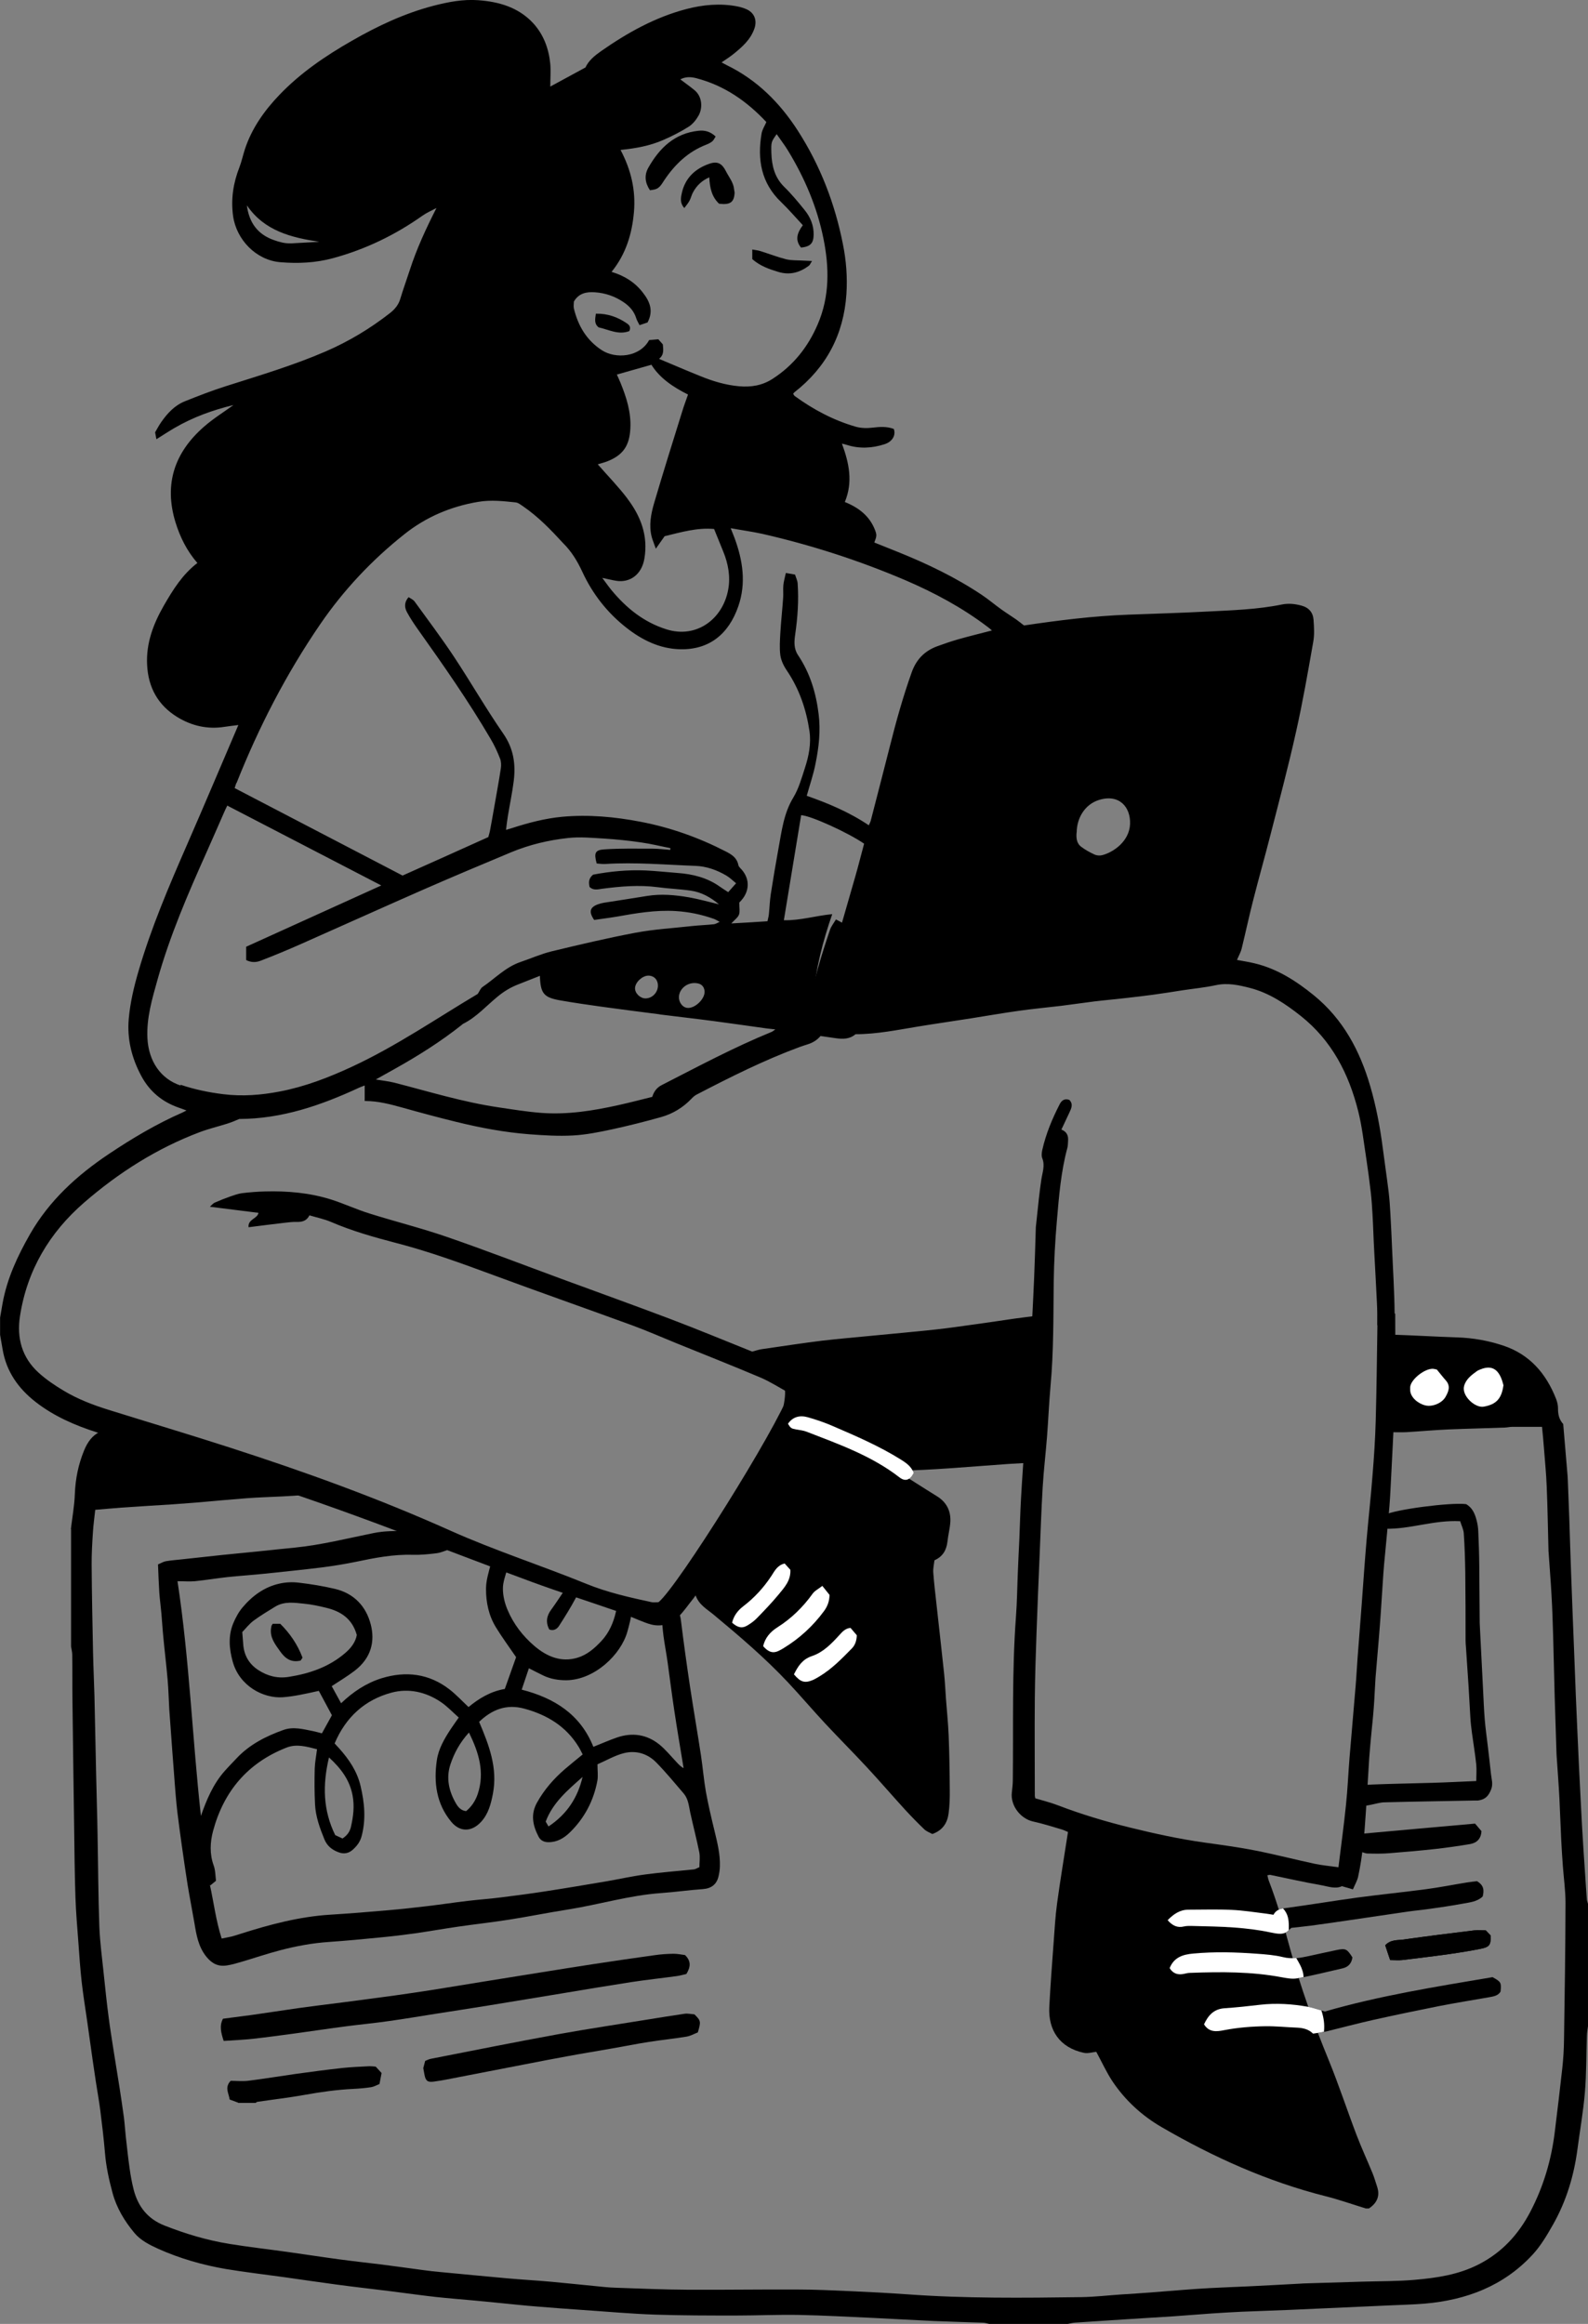<?xml version="1.0" encoding="UTF-8"?><svg id="Calque_2" xmlns="http://www.w3.org/2000/svg" width="158.89" height="232.48" viewBox="0 0 158.89 232.48"><rect x="0" y="0" width="158.89" height="232.48" fill="#808080" stroke="none"/><g id="Calque_2-2"><g id="_Layer_"><path d="M7.09,152.98c.14-1.18.36-2.36.4-3.55.06-1.5.35-2.93.92-4.32.74-1.83,1.97-2.36,3.96-2.12.18.02.36.08.62.14.3.63.96.75,1.63.93,2.66.72,5.32,1.48,7.98,2.21.68.19,1.37.33,2.06.49.3.23.61.46.94.72.35-.02.72,0,1.07-.06.8-.15,1.53-.06,2.26.32,1.11.57,2.26,1.05,3.44,1.59-.6.07-1.17.16-1.74.21-.8.07-1.61.12-2.42.16-1.17.06-2.35.09-3.52.18-1.71.13-3.42.29-5.14.44-.75.06-1.51.12-2.26.17-1.72.11-3.43.21-5.15.33-.86.06-1.71.15-2.61.22-.08.72-.18,1.46-.23,2.21-.07,1.09-.14,2.19-.13,3.29.02,2.93.08,5.85.14,8.78.03,1.44.1,2.87.14,4.31.06,2.64.11,5.27.17,7.91.04,1.98.11,3.97.14,5.95.06,3.08.07,6.17.18,9.25.06,1.58.28,3.15.44,4.73.15,1.44.3,2.89.49,4.32.14,1.1.32,2.2.49,3.3.19,1.23.4,2.45.59,3.68.16,1.02.31,2.05.45,3.07.08.64.12,1.29.19,1.94.12,1.05.23,2.11.38,3.16.1.71.23,1.43.41,2.13.44,1.69,1.41,2.91,3.08,3.57,2.11.83,4.28,1.48,6.52,1.84,1.92.31,3.86.53,5.79.8,1.72.24,3.45.51,5.17.74,1.39.19,2.79.34,4.18.51,1.42.18,2.83.38,4.25.57.59.08,1.19.15,1.78.2,2.2.21,4.41.42,6.61.62,1.45.13,2.91.21,4.36.34,1.43.13,2.85.28,4.28.42.73.07,1.45.16,2.18.18,2.43.08,4.85.19,7.28.2,3.66.02,7.32-.04,10.98-.02,1.8,0,3.6.09,5.4.17,1.85.08,3.7.18,5.55.31,5.79.42,11.59.36,17.39.28,1.35-.02,2.7-.18,4.06-.27.94-.06,1.87-.12,2.81-.19,1.09-.08,2.18-.18,3.27-.26.88-.07,1.77-.13,2.65-.18,1.33-.07,2.66-.12,3.99-.18,1.72-.08,3.44-.18,5.16-.27.1,0,.21-.02.31-.02,1.98-.06,3.97-.12,5.95-.18,1.72-.05,3.45-.03,5.16-.18,2.2-.19,4.39-.51,6.4-1.54,2.32-1.18,3.98-2.98,5.18-5.27,1.32-2.53,2.11-5.2,2.45-8.02.26-2.12.52-4.24.75-6.36.1-.93.16-1.87.17-2.81.07-4.57.14-9.14.15-13.72,0-1.24-.18-2.49-.27-3.73-.06-.86-.12-1.72-.16-2.57-.07-1.38-.11-2.76-.18-4.14-.07-1.38-.18-2.75-.27-4.13,0-.1-.02-.21-.02-.31-.06-1.88-.12-3.75-.18-5.63-.06-2.09-.1-4.17-.16-6.26-.04-1.33-.08-2.66-.16-3.99-.07-1.38-.19-2.76-.28-4.13,0-.08,0-.16-.02-.23-.06-2.17-.09-4.33-.18-6.5-.05-1.3-.18-2.59-.28-3.89-.05-.7-.12-1.39-.19-2.1h-3c-.23,0-.47.06-.7.07-1.9.07-3.81.11-5.71.19-1.38.06-2.76.19-4.14.27-.6.03-1.2,0-1.89,0,0-.53-.02-1.05,0-1.56.06-1.17.22-2.35.2-3.52-.03-1.26.07-2.59-.89-3.69.04-.23.08-.48.13-.79.39-.07.74-.2,1.09-.19,2.14.07,4.28.2,6.41.27,1.58.05,3.1.32,4.59.81,2.67.88,4.32,2.8,5.32,5.35.12.31.2.66.19.99,0,.58.12,1.08.52,1.52.15,1.74.29,3.48.44,5.21,0,.13.02.26.02.39.05,1.3.1,2.61.15,3.91.06,1.8.11,3.6.18,5.4.1,2.76.21,5.53.32,8.29.05,1.3.1,2.61.15,3.91.1,2.32.2,4.64.31,6.96.1,2.03.2,4.06.31,6.09.09,1.66.21,3.33.32,4.99.05.78.1,1.56.16,2.34,0,.17.08.34.12.51v12.23c-.04.31-.1.61-.11.92-.07,1.91-.04,3.82-.2,5.71-.16,1.91-.5,3.82-.75,5.72-.35,2.63-1.11,5.14-2.41,7.45-.61,1.08-1.26,2.19-2.1,3.09-2.89,3.11-6.6,4.51-10.76,4.87-1.19.1-2.4.12-3.59.18-3.34.15-6.68.3-10.01.45-1.56.07-3.13.11-4.69.18-.99.04-1.98.11-2.97.17-1.3.09-2.6.2-3.9.29-.91.06-1.82.11-2.73.17-2.37.15-4.73.3-7.1.46-.25.02-.49.08-.74.13h-7.84c-.2-.04-.39-.11-.59-.12-1.64-.06-3.29-.1-4.93-.17-2.03-.09-4.06-.21-6.09-.31-2.48-.11-4.95-.25-7.43-.3-2.09-.04-4.18.06-6.27.06-2.72,0-5.43,0-8.14-.09-2.39-.08-4.78-.3-7.18-.46-1.51-.1-3.01-.22-4.52-.34-.7-.05-1.4-.12-2.1-.19-1.43-.14-2.85-.29-4.28-.42-1.3-.12-2.6-.22-3.89-.36-1.5-.17-2.99-.38-4.49-.57-1.83-.23-3.67-.43-5.5-.68-1.73-.23-3.45-.49-5.17-.73-1.93-.27-3.87-.49-5.79-.81-2.34-.4-4.61-1.05-6.78-2.02-.88-.4-1.76-.84-2.39-1.59-.99-1.19-1.78-2.49-2.19-4.01-.36-1.33-.65-2.66-.76-4.03-.12-1.42-.29-2.84-.47-4.26-.12-.95-.3-1.89-.44-2.84-.11-.74-.22-1.48-.33-2.23-.18-1.25-.35-2.51-.53-3.77-.19-1.33-.41-2.66-.56-4-.15-1.32-.23-2.64-.33-3.96-.11-1.48-.24-2.96-.29-4.45-.08-2.32-.1-4.65-.13-6.97-.06-4.26-.12-8.51-.17-12.77-.02-1.52,0-3.03-.02-4.55,0-.28-.08-.55-.12-.83v-11.76l-.02.03Z"/><path d="M103.55,133.57c.81.68,1.21,1.56,1.22,2.6.01.78,0,1.56-.05,2.34-.04.81-.12,1.61-.2,2.41-.1,1.01-.22,2.01-.33,3.09.02,0,.12.07.3.17v1.99c-.1.04-.19.1-.29.1-1.09.06-2.19.11-3.28.18-1.9.13-3.79.29-5.69.42-.94.07-1.87.12-2.81.17-1.54.07-3.08.12-4.61.19-1.43.07-2.86.18-4.29.27-.81.05-1.61.09-2.42.12-1.82.09-3.64.17-5.55.26.35-.96,1.04-1.55,1.52-2.34,2.34-.12,4.67-.25,7.01-.37-1.14-.38-2.3-.62-3.44-.93-.62-.17-1.21-.44-1.79-.73-.66-.32-.81-.91-.7-1.59.12-.72.31-1.42.38-2.14.08-.74.02-1.47-.79-1.86-.23-.11-.42-.3-.6-.44-.03-.84.32-1.41.97-1.79.21-.12.49-.19.73-.18,2.17.18,4.33.02,6.49-.11,1.79-.11,3.58-.27,5.37-.47,1.99-.21,3.98-.5,5.97-.73,1.22-.14,2.44-.23,3.66-.36.56-.06,1.11-.19,1.67-.28h1.57-.02Z"/><path d="M148.35,189.72c-.55.53-1.3.59-2,.72-1.12.21-2.25.37-3.38.53-.7.1-1.39.16-2.09.26-1.93.28-3.86.57-5.79.85-1.31.19-2.62.39-3.94.56-.62.08-1.24.14-1.94.22-.13.09-.19.16-.24.22-.48.53-1.13.38-1.87.23-1.16-.25-2.36-.39-3.55-.48-1.4-.11-2.81-.12-4.22-.16-.29,0-.58-.02-.86.05-.67.16-1.16-.09-1.63-.63.59-.6,1.22-1.05,2.09-1.05,1.43,0,2.87-.05,4.3.02,1.17.05,2.33.24,3.49.38.23.03.46.07.71.11.22-.42.56-.56.95-.63.08-.02.17-.03.25-.04,2.44-.33,4.84-.73,7.25-1.06,2.27-.3,4.54-.53,6.81-.83,1.36-.18,2.71-.45,4.07-.67.36-.06.72-.09,1.02-.13.72.42.72.94.57,1.54h0Z"/><path d="M149.34,197.79c.85.47.89.54.8,1.45-.26.42-.71.48-1.15.56-1.66.29-3.33.56-4.98.88-2.21.44-4.42.9-6.62,1.39-1.57.35-3.12.77-4.68,1.15-.43.1-.87.15-1.32.23-.45-.45-1.01-.57-1.62-.6-1.04-.04-2.08-.15-3.12-.14-1.4.02-2.8.13-4.19.4-.71.14-1.47.24-1.98-.59.41-.88.97-1.54,2.06-1.61,1.19-.08,2.38-.21,3.57-.35,1.6-.18,3.18-.09,4.75.2.51.09,1,.27,1.7.47,5.36-1.56,11.06-2.48,16.78-3.44h0Z"/><path d="M135.32,195.8c-.08.63-.43.98-.99,1.11-1.51.35-3.02.72-4.55,1.01-.49.09-1.04-.02-1.54-.11-3.02-.57-6.07-.55-9.12-.44-.21,0-.41.04-.62.09-.63.15-1.13,0-1.48-.56.43-1.09,1.33-1.37,2.36-1.46,2.14-.2,4.27-.14,6.41.02.86.06,1.73.13,2.55.33.91.23,1.75.08,2.62-.11.94-.2,1.87-.42,2.81-.61.87-.18,1.01-.1,1.54.73h.01Z"/><path d="M139.09,196.07c-.18-.53-.34-1-.49-1.47.56-.59,1.23-.49,1.82-.57,2.36-.34,4.73-.63,7.1-.92.36-.04.73,0,1.14,0,.16.17.33.35.48.5.05.94-.09,1.16-.97,1.34-1.04.21-2.1.38-3.15.53-1.57.22-3.15.41-4.72.6-.36.04-.72,0-1.2,0h-.01Z"/><path d="M139.54,131.38c-.02-2.14-.16-4.27-.25-6.41-.05-1.17-.1-2.34-.17-3.51-.04-.75-.09-1.51-.18-2.25-.18-1.47-.4-2.93-.59-4.4-.27-2.08-.66-4.14-1.25-6.16-1.04-3.56-2.72-6.7-5.64-9.08-1.77-1.44-3.67-2.66-5.93-3.2-.6-.15-1.21-.23-1.76-.34.17-.41.38-.77.47-1.15.4-1.63.75-3.28,1.17-4.91.55-2.16,1.16-4.3,1.71-6.46.88-3.43,1.79-6.85,2.56-10.31.67-2.98,1.19-5.99,1.72-9,.13-.71.08-1.46.03-2.18-.05-.75-.47-1.24-1.22-1.44-.64-.17-1.28-.24-1.93-.11-2.49.51-5.03.58-7.55.71-2.61.14-5.22.21-7.83.31-3.52.13-7.01.57-10.44,1.08-.28-.21-.51-.41-.77-.59-.49-.34-1-.66-1.49-1.01-.66-.47-1.28-1-1.95-1.45-2.63-1.76-5.47-3.12-8.4-4.3-.79-.32-1.58-.64-2.37-.95.25-.64.26-.75.07-1.25-.54-1.4-1.63-2.24-3.02-2.8.83-2,.43-3.9-.29-5.84.21.05.36.08.5.13,1.26.4,2.52.33,3.76-.07.79-.25,1.16-.91.93-1.53-.7-.26-1.39-.22-2.1-.13-.56.07-1.17.06-1.7-.09-2.22-.64-4.24-1.71-6.11-3.07-.07-.05-.11-.16-.16-.23.06-.07.09-.12.13-.15,3.2-2.5,4.93-5.78,5.2-9.83.11-1.67-.02-3.35-.35-4.98-.8-4.06-2.27-7.88-4.52-11.37-1.8-2.79-4.08-5.07-7.1-6.54-.17-.08-.33-.18-.52-.28.41-.28.79-.52,1.13-.79.9-.72,1.77-1.47,2.16-2.61.28-.84-.02-1.58-.83-1.93-.28-.12-.59-.21-.89-.27-1.72-.33-3.43-.17-5.11.27-3.12.82-5.89,2.37-8.51,4.2-.64.45-1.25.94-1.57,1.64-1.18.64-2.31,1.25-3.52,1.91,0-.81.06-1.54,0-2.26-.15-1.54-.67-2.95-1.73-4.1-1.48-1.58-3.42-2.13-5.49-2.28-1.52-.11-3.01.18-4.48.56-2.9.76-5.58,2.02-8.17,3.51-2.64,1.51-5.14,3.21-7.25,5.42-1.5,1.57-2.75,3.33-3.44,5.43-.19.59-.32,1.2-.54,1.78-.62,1.58-.87,3.18-.64,4.88.33,2.38,2.31,4.43,4.72,4.63,1.77.15,3.54.07,5.27-.4,3.25-.88,6.23-2.32,8.97-4.26.43-.3.92-.51,1.39-.76-1.04,2.05-1.98,4.07-2.67,6.21-.31.96-.66,1.91-.95,2.88-.18.61-.55,1.04-1.03,1.42-1.98,1.55-4.13,2.84-6.44,3.84-3.24,1.4-6.61,2.4-9.97,3.47-1.39.44-2.75.97-4.1,1.51-1.03.41-1.76,1.2-2.38,2.09-.21.3-.38.62-.61,1.02.03.16.07.39.13.69.67-.42,1.22-.78,1.8-1.12,1.85-1.08,3.84-1.8,5.91-2.3-.99.72-2.03,1.36-2.94,2.16-2.94,2.56-4.03,5.72-2.87,9.54.46,1.5,1.14,2.88,2.2,4.1-1.5,1.15-2.45,2.69-3.35,4.25-1.05,1.83-1.79,3.76-1.68,5.93.11,2.28,1.09,4.05,3.03,5.24,1.44.88,3.03,1.24,4.72.97.46-.07.92-.12,1.38-.18-1.71,3.99-3.39,7.98-5.13,11.96-1.81,4.15-3.59,8.3-4.86,12.66-.46,1.57-.84,3.17-.98,4.8-.17,2.02.3,3.9,1.26,5.69.83,1.55,2.08,2.58,3.72,3.16.23.08.46.16.8.29-.2.1-.28.15-.37.19-2.61,1.14-5.05,2.59-7.41,4.17-3.18,2.13-5.95,4.65-7.88,8.02-1.24,2.17-2.29,4.42-2.74,6.9-.09.48-.16.96-.25,1.44v1.73c.08.48.17.96.25,1.44.37,2.23,1.58,3.93,3.33,5.29,1.82,1.41,3.91,2.32,6.07,3.01,4.22,1.34,8.46,2.62,12.7,3.9,5.11,1.55,10.15,3.31,15.15,5.16,5.22,1.94,10.41,3.97,15.64,5.89,2.8,1.03,5.65,1.94,8.48,2.92.76.26,1.49.6,2.24.9.44.17.87.36,1.32.47,1.05.25,1.98-.07,2.72-.81.51-.51.92-1.12,1.38-1.69.09-.11.18-.23.31-.42.34.96,1.16,1.39,1.83,1.95,2.57,2.14,5.12,4.31,7.41,6.75,1.27,1.35,2.47,2.77,3.73,4.12,1.39,1.49,2.83,2.93,4.22,4.43,1.28,1.38,2.5,2.8,3.77,4.19.62.67,1.26,1.33,1.92,1.96.23.22.57.34.81.47,1.04-.37,1.49-1.11,1.62-2.03.11-.8.13-1.61.12-2.42-.01-1.8-.04-3.61-.11-5.41-.05-1.22-.18-2.44-.27-3.66-.06-.86-.1-1.72-.19-2.57-.24-2.27-.5-4.54-.75-6.82-.12-1.08-.25-2.16-.33-3.25-.03-.4.07-.81.12-1.22.84-.38,1.2-1.02,1.3-1.87.07-.67.25-1.33.29-2,.05-1.09-.39-1.96-1.36-2.55-1.49-.92-2.95-1.87-4.43-2.8-2.81-1.76-5.88-2.88-9.05-3.76-.2-.06-.4-.11-.67-.19.25-.49.52-.93.71-1.4.22-.55.41-1.12.53-1.69.19-.98-.28-1.71-1.02-2.3-.16-.13-.31-.26-.59-.48,1.39-.17,2.63-.33,3.88-.48,1.24-.15,2.47-.3,3.71-.45.57-.07,1.14-.12,1.71-.17.8-.06,1.61-.09,2.41-.17,1.37-.13,2.74-.27,4.11-.44,1.52-.19,3.03-.43,4.54-.65.95-.14,1.89-.31,2.84-.45.23-.03.47,0,.78,0,0,.78.04,1.56,0,2.33-.05.8-.19,1.6-.26,2.41-.13,1.48-.24,2.96-.34,4.44-.15,2.16-.31,4.32-.43,6.48-.08,1.38-.11,2.77-.17,4.15-.05,1.02-.1,2.03-.14,3.05-.07,1.57-.08,3.13-.2,4.69-.4,5.43-.25,10.87-.31,16.3,0,.42-.06.83-.1,1.25-.14,1.29.86,2.6,2.13,2.88.96.21,1.9.51,2.85.79.24.07.47.19.64.26-.37,2.41-.77,4.77-1.09,7.13-.18,1.31-.25,2.64-.35,3.97-.16,2.13-.32,4.27-.43,6.4-.12,2.33,1.04,4.07,3.45,4.59.41.09.86-.06,1.25-.1.54.99,1,2.01,1.61,2.94,1.28,1.91,2.95,3.45,4.94,4.6,5.17,3,10.58,5.44,16.41,6.91,1.35.34,2.67.81,4.01,1.22h.31c.81-.54,1.14-1.25.81-2.21-.15-.44-.27-.89-.45-1.32-.52-1.27-1.1-2.52-1.59-3.8-.95-2.49-1.78-5.03-2.79-7.5-1.49-3.63-2.82-7.3-3.85-11.09-.63-2.33-1.29-4.64-2.16-6.9-.06-.16-.08-.32-.13-.51.14-.02.22-.05.29-.04,1.68.34,3.35.73,5.03,1.02.72.12,1.47.43,2.14.11.38.11.69.2,1.1.32.2-.48.43-.86.52-1.27.46-2.11.63-4.27.77-6.42.13-1.82.22-3.64.34-5.46.05-.7.12-1.4.18-2.1.09-.96.2-1.92.27-2.88.08-1.01.11-2.03.18-3.04.14-1.77.31-3.53.44-5.3.13-1.69.22-3.38.34-5.07.04-.65.11-1.3.17-1.95.15-1.61.31-3.21.44-4.82.09-1.09.13-2.19.19-3.28.1-1.95.2-3.91.29-5.86.02-.42.03-.84.04-1.25.03-2.95.09-5.9.06-8.86l-.05-.07ZM29.08,24.34c-.58.03-1.12-.13-1.67-.32-1.66-.58-2.49-1.78-2.71-3.48,1.75,2.56,4.42,3.22,7.25,3.65-.96.05-1.92.11-2.87.16h0ZM107.73,83.28c.01-1.51.87-2.83,2.22-3.25,2.03-.64,3.19.71,3.12,2.41-.07,1.71-1.65,2.82-2.79,3.11-.24.06-.54.04-.76-.06-.47-.22-.93-.47-1.34-.78-.49-.37-.5-.94-.46-1.43h0ZM57.42,30.17c.49-.85,1.28-.99,2.11-.93,1.03.07,1.99.4,2.85.98.6.4,1.06.91,1.28,1.62.07.22.19.41.33.69.3-.1.56-.19.8-.27.62-1.16.23-2.1-.47-2.99-.79-1.02-1.82-1.68-3.13-2.07,1.44-1.78,2.05-3.81,2.24-5.99.19-2.18-.29-4.22-1.34-6.21,1.5-.15,2.93-.41,4.26-.99.88-.38,1.74-.82,2.55-1.33.4-.25.74-.67.98-1.09.43-.73.42-1.9-.39-2.57-.46-.38-.95-.72-1.42-1.08.49-.26,1.02-.27,1.59-.12,2.8.73,5.05,2.29,7.02,4.39-.17.39-.41.75-.48,1.15-.44,2.6-.04,4.96,1.97,6.87.75.72,1.42,1.51,2.16,2.3-.58.77-.8,1.49-.18,2.24.93-.1,1.24-.42,1.26-1.27.02-.96-.33-1.79-.92-2.51-.64-.79-1.29-1.58-2.02-2.29-.97-.95-1.25-2.13-1.29-3.4-.03-1.11-.01-1.11.53-1.88.42.61.82,1.12,1.15,1.67,1.66,2.73,2.9,5.64,3.53,8.77.59,2.9.63,5.79-.57,8.58-.97,2.27-2.44,4.12-4.52,5.46-1.02.66-2.14.85-3.36.74-1.34-.12-2.6-.5-3.83-1-1.37-.55-2.74-1.14-4.17-1.74.52-.41.43-.92.38-1.45-.14-.16-.29-.33-.45-.51-.32.03-.63.05-.92.08-.94,1.73-3.36,1.91-4.74,1.01-1.53-1-2.37-2.44-2.79-4.17-.05-.22,0-.47,0-.68h0ZM62.78,49.88c-.89-1.18-1.94-2.25-2.97-3.43.32-.1.65-.18.96-.3,1.53-.61,2.21-1.51,2.3-3.27.09-1.63-.39-3.13-.99-4.6-.12-.29-.25-.57-.36-.81,1.12-.32,2.24-.64,3.46-.98.82,1.32,2.14,2.22,3.66,2.98-.2.58-.41,1.13-.58,1.69-.95,3.05-1.91,6.1-2.81,9.17-.32,1.09-.54,2.24-.24,3.39.09.33.23.65.41,1.17.37-.52.61-.87.88-1.25,1.62-.39,3.27-.88,4.95-.72.31.77.61,1.51.91,2.24.51,1.23.74,2.55.5,3.83-.54,2.95-3.18,4.91-6.17,3.97-2.29-.72-4.03-2.14-5.52-3.94-.3-.37-.58-.77-.91-1.21.53.11.96.22,1.39.29,1.35.22,2.56-.59,2.83-2.24.38-2.27-.37-4.22-1.7-5.97h0ZM23.67,78.33c2.22-5.59,4.96-10.9,8.36-15.87,2.34-3.42,5.17-6.43,8.42-9.01,2.17-1.73,4.66-2.79,7.42-3.25,1.26-.21,2.49-.07,3.73.06.26.03.51.24.75.4,1.5,1.03,2.75,2.32,3.97,3.65.88.87,1.45,1.83,1.94,2.88,1.02,2.21,2.49,4.1,4.42,5.61,1.58,1.24,3.34,2.1,5.36,2.15,2.9.07,4.86-1.49,5.83-4.29.81-2.33.45-4.61-.38-6.86-.11-.29-.22-.57-.38-.96,1.1.2,2.13.34,3.14.56,4.91,1.12,9.69,2.66,14.33,4.64,2.91,1.25,5.69,2.74,8.22,4.66.14.1.27.21.45.37-1.19.31-2.3.58-3.39.89-.7.2-1.39.44-2.08.69-1.28.47-2.11,1.33-2.57,2.64-.86,2.42-1.55,4.88-2.17,7.36-.63,2.48-1.27,4.95-1.91,7.43-.04.15-.11.29-.2.48-1.96-1.32-4.07-2.2-6.21-2.95.3-1.08.67-2.13.88-3.22.33-1.63.52-3.26.31-4.95-.26-2.13-.86-4.11-2.06-5.9-.43-.64-.39-1.34-.29-2.04.25-1.71.37-3.42.25-5.14-.02-.29-.17-.58-.26-.88-.31-.05-.56-.1-.92-.16-.09.43-.21.82-.25,1.22-.04.41.01.84-.02,1.25-.08,1.17-.21,2.33-.28,3.5-.04.75-.1,1.53,0,2.27.08.54.35,1.09.67,1.55,1.23,1.83,1.92,3.86,2.24,6.01.19,1.28-.07,2.55-.47,3.76-.32.99-.61,2.02-1.14,2.9-.98,1.61-1.17,3.4-1.5,5.17-.27,1.5-.53,3.01-.76,4.51-.1.66-.12,1.34-.19,2.01-.02.22-.09.44-.14.69-1.2.08-2.35.15-3.62.22.34-.37.66-.59.77-.88.11-.31.03-.7.03-1.21,0,0,.13-.13.24-.26.72-.84.87-1.99.04-2.99-.13-.16-.33-.31-.37-.49-.14-.73-.65-1.06-1.26-1.37-2.7-1.39-5.54-2.4-8.52-2.97-2.59-.5-5.22-.74-7.85-.5-1.71.16-3.38.6-5.02,1.13-.17.05-.34.1-.6.18.06-.49.11-.92.18-1.35.19-1.17.44-2.34.59-3.52.21-1.69,0-3.25-1.04-4.75-1.73-2.5-3.25-5.15-4.93-7.69-1.25-1.89-2.62-3.7-3.95-5.54-.14-.19-.39-.29-.6-.43-.46.53-.41,1.04-.15,1.52.32.59.7,1.16,1.09,1.71,2.54,3.57,5.05,7.16,7.27,10.95.37.62.68,1.29.94,1.96.12.3.13.67.08,1-.2,1.33-.45,2.65-.68,3.98-.13.74-.26,1.48-.4,2.22-.04.23-.12.45-.17.66-2.9,1.31-5.78,2.6-8.58,3.85-5.62-2.93-11.18-5.82-16.8-8.75.05-.15.1-.35.18-.53v.02ZM78.43,92.06c.58-3.54,1.16-7.03,1.73-10.51.93.03,4.71,1.75,6.3,2.85-.29,1.06-.56,2.16-.87,3.24-.78,2.72-1.57,5.44-2.35,8.16-.33,1.13-.66,2.25-.99,3.37-.11.36-.21.73-.89.55.27-2.81.95-5.51,1.91-8.27-1.68.16-3.18.64-4.83.61h-.01ZM66,101.48c1.81.23,3.62.43,5.43.67,1.76.23,3.51.49,5.26.73.26.03.52.06.89.1-.19.12-.28.22-.4.26-3.77,1.54-7.35,3.46-10.97,5.31-.47.24-.77.61-.95,1.18-1.1.27-2.23.57-3.37.82-2.55.57-5.12.98-7.75.78-1.42-.11-2.83-.34-4.24-.55-3.55-.52-6.98-1.58-10.44-2.47-.6-.15-1.22-.21-1.86-.32.65-.36,1.3-.72,1.95-1.09,2.32-1.3,4.56-2.71,6.65-4.37.04-.03.08-.08.12-.1,1.35-.67,2.34-1.81,3.48-2.74.62-.51,1.26-.9,1.99-1.19.72-.29,1.44-.57,2.23-.88.06,1.76.38,2.16,2,2.45,1.41.25,2.83.45,4.25.65,1.91.26,3.82.51,5.73.75h0ZM63.54,98.83c.03-.58.74-1.23,1.33-1.23s.97.44.96,1.01c-.01.69-.57,1.26-1.24,1.27-.54,0-1.08-.53-1.05-1.05ZM68.01,99.32c.3-.73,1.09-1.12,1.87-.93.37.09.6.39.62.8.03.75-.96,1.7-1.71,1.64-.63-.05-1.05-.86-.77-1.51h-.01ZM18.06,108.59c-1.98-.66-3.19-2.42-3.31-4.73-.1-2.04.48-3.96,1.02-5.89,1.23-4.37,3.02-8.52,4.87-12.65.61-1.35,1.19-2.72,1.79-4.07.08-.19.17-.37.31-.66,5.13,2.66,10.21,5.3,15.41,7.99-4.55,2.06-8.98,4.07-13.52,6.13v1.33c.51.27,1.02.24,1.47.06,1.36-.52,2.7-1.08,4.03-1.67,4.09-1.81,8.16-3.65,12.26-5.45,2.9-1.27,5.83-2.5,8.75-3.72,1.83-.76,3.76-1.22,5.72-1.43,1.18-.13,2.4-.01,3.6.06,1.22.08,2.44.2,3.65.38,1,.14,1.98.38,2.97.58,0,.06-.02.12-.02.17-.58-.04-1.17-.12-1.75-.12-1.62,0-3.24-.04-4.85.07-.93.06-1.04.37-.76,1.41.27.02.58.07.88.05,3.01-.19,6,.08,9,.19,1.1.04,2.15.41,3.11.98.32.19.6.47.96.76-.31.34-.54.61-.79.89-.3-.2-.57-.36-.82-.54-1.27-.91-2.72-1.27-4.25-1.38-1.07-.08-2.13-.2-3.19-.25-1.8-.08-3.59.1-5.26.42-.47.39-.44.79-.35,1.23.37.37.84.24,1.26.18,1.84-.24,3.68-.4,5.53-.16,1.11.15,2.23.19,3.34.35,1.07.15,2,.68,2.82,1.37-1-.24-1.99-.52-3-.7-1.39-.24-2.79-.37-4.2-.14-1.44.24-2.88.45-4.32.68-.2.03-.41.09-.6.16-.8.29-.93.75-.37,1.56.73-.11,1.49-.2,2.26-.33,1.95-.35,3.9-.68,5.89-.56,1.31.08,2.58.34,3.82.78.17.06.32.16.59.3-.25.11-.42.23-.59.24-.72.08-1.46.1-2.18.18-1.89.21-3.8.32-5.66.67-2.81.53-5.6,1.19-8.38,1.86-1.06.26-2.07.71-3.1,1.06-1.5.5-2.57,1.66-3.84,2.52-.17.12-.26.37-.46.68-4.09,2.43-8.14,5.22-12.6,7.29-2.31,1.07-4.69,1.99-7.2,2.47-1.87.36-3.76.51-5.67.27-1.46-.18-2.86-.47-4.25-.94l-.02.07ZM137.82,132.56c-.05,3.19-.08,6.37-.17,9.56-.05,1.83-.17,3.65-.32,5.47-.16,2.11-.4,4.21-.58,6.31-.19,2.18-.34,4.37-.5,6.56-.14,1.82-.28,3.64-.42,5.46-.07.91-.11,1.82-.19,2.74-.2,2.39-.41,4.78-.61,7.18-.13,1.59-.19,3.18-.36,4.76-.21,2.05-.49,4.08-.75,6.2-.86-.13-1.63-.19-2.37-.35-1.97-.42-3.93-.93-5.91-1.32-1.71-.34-3.44-.57-5.16-.81-2.5-.35-4.95-.89-7.4-1.49-2.44-.6-4.85-1.32-7.2-2.22-.75-.29-1.53-.48-2.29-.71-.02-.1-.05-.18-.05-.25,0-3.24-.03-6.47,0-9.71.02-2.19.09-4.39.17-6.58.09-2.58.2-5.16.31-7.75.1-2.3.17-4.59.31-6.89.1-1.66.3-3.32.43-4.98.13-1.69.2-3.38.35-5.07.32-3.47.28-6.94.32-10.41.03-2.06.14-4.12.32-6.17.21-2.43.4-4.86,1.04-7.23.07-.25.06-.52.08-.78.03-.49-.14-.87-.67-1.08.26-.56.53-1.12.79-1.68.19-.42.43-.86,0-1.29-.46-.16-.76.04-.96.43-.75,1.46-1.38,2.97-1.74,4.57-.06.27-.1.61,0,.85.29.74,0,1.43-.1,2.14-.09.61-.17,1.23-.24,1.85-.1.88-.19,1.75-.28,2.63-.01.1-.03.21-.03.31-.05,1.7-.1,3.39-.17,5.08-.05,1.25-.12,2.5-.18,3.79-.58.08-1.14.14-1.7.22-1.29.19-2.58.38-3.87.56-1.39.19-2.78.4-4.18.55-2.05.22-4.1.4-6.15.6-1.71.17-3.43.31-5.14.51-2.02.25-4.03.56-6.04.85-.28.04-.55.14-.95.24-2.65-1.06-5.39-2.2-8.16-3.25-3.62-1.37-7.27-2.68-10.91-4.02-3.83-1.41-7.64-2.88-11.5-4.21-2.55-.88-5.17-1.53-7.74-2.34-1.29-.4-2.52-.98-3.81-1.39-2.16-.68-4.39-.87-6.64-.81-.75.02-1.51.08-2.26.17-.41.05-.8.2-1.19.33-.54.19-1.07.4-1.59.63-.13.06-.24.2-.46.4,1.73.22,3.29.41,4.86.61-.1.6-1.08.63-.99,1.44,1.24-.16,2.44-.31,3.65-.45.39-.05.78-.09,1.17-.08.53.01.99-.09,1.27-.66.74.22,1.48.37,2.16.66,2.09.9,4.27,1.52,6.46,2.09,3.34.86,6.56,2.04,9.79,3.23,4.62,1.71,9.28,3.34,13.9,5.03,1.47.54,2.9,1.17,4.35,1.76,2.83,1.15,5.67,2.27,8.48,3.46,1,.43,1.92,1.03,2.86,1.54-1.23,3.52-11.16,19.39-13.07,20.93-.23,0-.47.04-.69,0-2.21-.48-4.41-.97-6.52-1.83-4.51-1.84-9.15-3.33-13.6-5.32-7.2-3.23-14.61-5.91-22.12-8.33-4.03-1.3-8.08-2.51-12.12-3.77-1.54-.48-3.05-1.06-4.44-1.89-.89-.53-1.77-1.12-2.53-1.81-1.68-1.52-2.21-3.49-1.87-5.67.71-4.59,2.95-8.35,6.42-11.36,3.45-2.99,7.27-5.42,11.56-7.04.9-.34,1.83-.56,2.75-.85.41-.13.81-.29,1.21-.47,4.26-.01,8.18-1.36,11.99-3.13.18-.08.38-.15.56-.22v1.55c1.35,0,2.57.33,3.8.67,1.78.5,3.56.98,5.36,1.42,2.4.59,4.84,1.05,7.31,1.24,1.45.11,2.92.2,4.38.12,1.29-.07,2.57-.33,3.84-.6,1.67-.36,3.33-.78,4.97-1.24,1.17-.33,2.19-.95,3.04-1.84.16-.17.34-.33.55-.43,3.35-1.74,6.72-3.43,10.27-4.74.27-.1.54-.18.81-.27.52-.16.95-.44,1.28-.83.49.07,1,.15,1.52.22.72.1,1.41.1,1.98-.4,2.14,0,4.2-.43,6.28-.77,1.76-.29,3.53-.54,5.3-.82,1.59-.25,3.17-.53,4.76-.75,1.41-.2,2.83-.33,4.25-.5,1.11-.14,2.21-.3,3.31-.44,1.08-.13,2.17-.22,3.25-.35.88-.1,1.75-.2,2.63-.32.98-.13,1.95-.29,2.92-.44,1.13-.17,2.27-.28,3.38-.52,1.17-.25,2.28,0,3.38.28,1.94.5,3.56,1.59,5.1,2.81,3.1,2.46,4.8,5.78,5.74,9.53.39,1.55.56,3.16.81,4.75.17,1.13.32,2.26.45,3.39.08.72.13,1.45.17,2.18.07,1.22.1,2.45.17,3.67.09,1.72.19,3.44.27,5.16.04.76.04,1.52.03,2.27l.02-.03Z"/><path d="M71.6,13.66c-.11.17-.19.36-.32.47-.18.15-.4.26-.61.34-1.82.7-3.15,1.98-4.22,3.58-.24.36-.45.78-.93.9-.15.04-.3.05-.49.08-.49-.74-.59-1.5-.15-2.27,1.12-1.97,2.63-3.43,5.02-3.68.62-.07,1.18.08,1.72.59h-.02Z"/><path d="M71.96,20.39c-.75-.7-.94-1.6-.99-2.65-.76.33-1.27.84-1.63,1.5-.15.27-.21.59-.36.86-.13.24-.31.44-.51.71-.48-.53-.34-1.07-.24-1.54.35-1.5,1.36-2.42,2.78-2.9.79-.27,1.24,0,1.62.75.3.6.76,1.12.82,1.82.01.13.06.26.05.38-.06.92-.44,1.19-1.54,1.06h0Z"/><path d="M75.27,25.92v-.96c.31.06.57.08.82.16.86.27,1.7.6,2.58.82.55.13,1.13.09,1.7.13.25.01.49.02.88.04-.16.24-.21.39-.31.47-.92.69-1.92.97-3.07.62-.92-.28-1.82-.59-2.59-1.27h-.01Z"/><path d="M59.62,31.38c1.19-.02,2.18.34,3.09.96.25.17.44.37.26.78-1.08.42-2.07-.15-3.07-.37-.46-.36-.36-.8-.28-1.37Z"/><path d="M128.96,193.08c-.48.53-1.13.38-1.87.23-1.16-.25-2.36-.39-3.55-.48-1.4-.11-2.81-.12-4.22-.16-.29,0-.58-.02-.86.05-.67.16-1.16-.09-1.63-.63.59-.6,1.22-1.05,2.09-1.05,1.43,0,2.87-.05,4.3.02,1.17.05,2.33.24,3.49.38.23.03.46.07.71.11.22-.42.56-.56.95-.63.13.12.23.27.32.43.29.54.27,1.15.26,1.75v-.02Z" fill="#fff"/><path d="M132.48,203.25c-.36.09-.72.13-1.1.19-.45-.45-1.01-.57-1.62-.6-1.04-.04-2.08-.15-3.12-.14-1.4.02-2.8.13-4.19.4-.7.14-1.47.24-1.98-.59.41-.88.97-1.54,2.06-1.61,1.19-.08,2.39-.21,3.57-.35,1.6-.18,3.18-.08,4.75.2.42.08.83.22,1.36.37.24.69.34,1.41.26,2.12h.01Z" fill="#fff"/><path d="M130.44,197.78c-.22.05-.44.09-.66.13-.49.09-1.04-.02-1.54-.11-3.02-.57-6.06-.55-9.12-.44-.21,0-.41.04-.61.09-.63.15-1.13,0-1.48-.56.43-1.09,1.33-1.37,2.36-1.46,2.14-.2,4.27-.14,6.41.02.85.06,1.73.13,2.55.33.46.12.91.13,1.35.1.13.23.27.46.39.7.19.37.33.79.34,1.2h0Z" fill="#fff"/><path d="M139.09,196.07c-.18-.53-.34-1-.49-1.47.56-.59,1.23-.49,1.82-.57,2.36-.34,4.73-.63,7.1-.92.36-.04.73,0,1.14,0,.16.17.33.35.48.5.05.94-.09,1.16-.97,1.34-1.04.21-2.1.38-3.15.53-1.57.22-3.15.41-4.72.6-.36.04-.72,0-1.2,0h-.01Z"/><path d="M23.84,210.35c-.28-.11-.57-.21-.86-.32-.09-.63-.53-1.21.1-1.87.53,0,1.13.06,1.71,0,1.63-.2,3.24-.47,4.87-.7,1.52-.21,3.04-.41,4.57-.58.91-.1,1.82-.13,2.73-.18.2,0,.41.02.63.04.18.2.36.39.59.64-.07.35-.14.72-.21,1.1-.32.13-.57.28-.85.32-.59.09-1.19.14-1.79.17-1.64.08-3.26.31-4.87.6-1.56.28-3.13.46-4.69.69-.07,0-.13.07-.2.11h-1.73Z"/><path d="M20.09,181.7c.57-1.64,1.23-3.22,2.39-4.53.38-.43.79-.84,1.18-1.26,1.3-1.39,2.94-2.22,4.7-2.85.98-.35,1.96-.08,2.93.11.3.06.6.15.92.23.33-.59.64-1.16,1-1.81-.41-.77-.85-1.59-1.31-2.44-.68.15-1.33.3-1.99.42-.54.1-1.08.18-1.62.22-1.96.13-4.34-1.13-5.01-3.58-.35-1.28-.46-2.57.06-3.82.24-.57.54-1.13.94-1.6.98-1.16,2.19-2.04,3.69-2.37.62-.14,1.3-.17,1.94-.09,1.21.14,2.42.34,3.61.62,1.89.45,3.11,1.73,3.58,3.57.42,1.65.08,3.33-1.64,4.64-.7.53-1.46.99-2.27,1.52.28.51.6,1.09.94,1.71,1.19-1.14,2.51-2.02,4.05-2.5,2.43-.75,4.75-.47,6.8,1.12.67.52,1.26,1.16,1.9,1.76,1.03-.85,2.2-1.57,3.63-1.81.4-1.13.79-2.23,1.13-3.18-.73-1.07-1.41-1.99-2.01-2.97-.73-1.18-1.01-2.52-1-3.88,0-.81.26-1.63.47-2.43.08-.31.32-.58.48-.85h.83c.52.35.49.81.34,1.33-.18.65-.44,1.31-.43,1.96,0,.7.18,1.44.46,2.1.59,1.41,1.53,2.63,2.69,3.62,1.22,1.04,2.66,1.68,4.33,1.17.95-.29,1.68-.93,2.35-1.64.79-.84,1.23-1.85,1.48-2.96.09-.42.28-.83.44-1.27.3-.03.55-.05.76-.07.55.35.47.86.4,1.31-.1.69-.27,1.37-.46,2.04-.65,2.3-3.28,4.81-6.1,4.85-.79,0-1.56-.12-2.28-.46-.47-.22-.93-.47-1.47-.74-.23.7-.47,1.39-.72,2.14,3.29.84,5.88,2.49,7.17,5.72.81-.32,1.57-.66,2.35-.93,1.54-.53,3-.32,4.27.71.6.49,1.1,1.11,1.64,1.68.22.24.43.49.77.67-.32-1.94-.65-3.87-.94-5.81-.24-1.59-.44-3.18-.66-4.77-.12-.87-.29-1.74-.41-2.61-.1-.77-.15-1.55-.21-2.33-.01-.22.04-.45.07-.7.39-.04.72-.07,1.05-.1.53.39.75.89.83,1.53.27,2.21.58,4.42.91,6.63.35,2.31.75,4.61,1.1,6.91.18,1.2.28,2.42.49,3.62.24,1.32.55,2.63.87,3.94.28,1.16.57,2.32.53,3.53-.01.34-.06.67-.14,1-.19.81-.74,1.2-1.55,1.26-1.4.1-2.8.3-4.2.4-3.16.22-6.19,1.15-9.29,1.64-1.98.31-3.94.71-5.92,1.02-1.7.27-3.4.45-5.1.7-1.44.21-2.87.46-4.31.67-1.16.16-2.32.3-3.49.41-1.71.17-3.42.33-5.13.45-1.64.11-3.25.41-4.83.82-1.33.35-2.63.79-3.95,1.18-.47.14-.95.28-1.43.35-.84.13-1.47-.17-2.03-.86-.82-1.01-1.01-2.19-1.21-3.4-.22-1.27-.47-2.54-.68-3.82-.21-1.3-.39-2.61-.58-3.92-.16-1.1-.3-2.21-.44-3.31-.07-.57-.12-1.14-.17-1.71-.07-.78-.12-1.56-.18-2.33-.1-1.3-.2-2.59-.29-3.89-.06-.78-.12-1.56-.17-2.33-.06-1.01-.08-2.03-.17-3.04-.12-1.42-.3-2.84-.43-4.26-.08-.78-.12-1.56-.19-2.33-.06-.7-.16-1.39-.21-2.09-.06-.93-.09-1.86-.13-2.83.32-.13.55-.28.79-.32.54-.09,1.09-.13,1.63-.19,1.32-.14,2.64-.29,3.96-.43,1.24-.13,2.49-.24,3.73-.37,1.19-.12,2.38-.26,3.58-.37,2.68-.27,5.28-.93,7.9-1.46.51-.1,1.03-.16,1.55-.18,1.64-.07,3.28-.12,4.92-.18.21,0,.42.02.58.02.77.48.86,1.11.45,1.99-.33.11-.76.31-1.2.37-.8.1-1.61.18-2.41.16-1.92-.06-3.77.3-5.63.69-1.16.24-2.34.43-3.52.58-1.88.23-3.77.42-5.66.62-1.24.13-2.49.21-3.73.34-1.08.12-2.16.3-3.24.41-.54.05-1.09,0-1.75,0,1.2,7.87,1.48,15.73,2.35,23.54l-.02-.02ZM21,188.55c.39,1.78.61,3.61,1.18,5.38.42-.09.72-.14,1.02-.21.28-.07.55-.17.82-.25,2.95-.94,5.93-1.74,9.05-1.93,1.95-.12,3.9-.28,5.84-.45,1.27-.11,2.54-.25,3.8-.4,1.37-.16,2.73-.37,4.1-.53,1.11-.13,2.23-.21,3.34-.35,1.44-.18,2.89-.37,4.32-.59,2.08-.32,4.15-.67,6.23-1.02,1.28-.22,2.55-.51,3.84-.68,1.62-.22,3.26-.34,4.89-.51.17-.02.32-.13.55-.22,0-.51.08-1.01-.01-1.48-.27-1.34-.62-2.67-.91-4-.14-.66-.19-1.35-.65-1.89-.9-1.05-1.78-2.12-2.74-3.1-.88-.9-2.04-1.24-3.24-.94-.91.23-1.76.73-2.65,1.12,0,.6.07,1.11,0,1.59-.37,2.03-1.29,3.79-2.77,5.23-.59.57-1.28.98-2.15.97-.43,0-.78-.18-.97-.55-.58-1.11-.82-2.23-.16-3.41.72-1.3,1.68-2.39,2.79-3.35.57-.49,1.16-.96,1.78-1.47-.15-.28-.26-.53-.41-.77-1.26-2.05-3.15-3.19-5.43-3.81-1.8-.49-3.25.1-4.52,1.32.98,2.31,1.87,4.6,1.38,7.18-.2,1.04-.46,2.04-1.19,2.83-.93,1.01-2.1,1.04-2.97,0-1.5-1.8-1.78-3.94-1.45-6.18.17-1.15.76-2.15,1.39-3.11.24-.36.5-.72.8-1.15-.62-.55-1.16-1.13-1.8-1.56-1.5-1.01-3.22-1.39-4.93-.93-2.68.72-4.58,2.46-5.69,5.08.15.17.31.34.47.51.98,1.1,1.79,2.29,2.13,3.76.39,1.67.55,3.32.1,5.01-.15.57-.47.98-.88,1.35-.42.38-.91.46-1.45.25-.64-.24-1.12-.63-1.39-1.28-.46-1.13-.88-2.28-.94-3.51-.06-1.19-.06-2.39-.03-3.58.02-.63.15-1.26.23-1.93-1.07-.27-2.05-.56-3.06-.16-3.87,1.52-6.27,4.36-7.34,8.33-.3,1.13-.36,2.3.06,3.46.18.49.17,1.06.23,1.53-.23.19-.37.3-.56.46l-.04-.05ZM35.7,163.56c-.46-1.64-1.61-2.37-3.06-2.72-.73-.18-1.48-.34-2.22-.41-.97-.1-1.98-.26-2.89.3-.73.45-1.47.89-2.16,1.4-.45.34-.8.8-1.13,1.14.04.47.07.81.09,1.14.06,1.15.57,2.05,1.53,2.67.92.59,1.9.85,3.04.67,2.08-.33,3.99-.98,5.61-2.36.59-.5,1.05-1.08,1.19-1.82h0ZM46.93,173.31c-.91,1-1.48,2.05-1.86,3.19-.46,1.39-.15,2.72.58,3.96.21.35.5.67.99.72.55-.45.93-1.03,1.16-1.71.72-2.16.12-4.12-.88-6.16h0ZM32.92,175.8c-.66,2.77-.6,5.3.62,7.78.24.11.49.23.73.34.47-.31.73-.68.84-1.15.24-1.04.37-2.07.17-3.15-.29-1.54-1.14-2.69-2.36-3.81h0ZM54.89,182.71c1.85-1.23,2.92-2.89,3.4-4.95-1.46,1.3-2.97,2.55-3.69,4.47.07.12.14.23.28.48h0Z"/><path d="M22.38,204.17c-.26-.81-.45-1.5-.07-2.22,1-.13,1.95-.25,2.9-.38,1.55-.22,3.09-.46,4.63-.68,1.5-.21,3-.39,4.49-.58,1.73-.23,3.46-.45,5.19-.69,1.26-.17,2.52-.37,3.78-.56,1.75-.28,3.49-.57,5.24-.85,1.83-.29,3.65-.59,5.48-.88,1.77-.28,3.55-.57,5.32-.84,2.06-.31,4.12-.62,6.18-.9.62-.09,1.25-.13,1.87-.14.41,0,.82.09,1.15.13.62.6.57,1.18.14,1.89-.25.06-.6.16-.94.21-1.52.21-3.04.37-4.55.6-2.33.36-4.66.75-6.99,1.14-2.45.4-4.91.81-7.36,1.21-1.74.28-3.48.55-5.22.82-1.59.25-3.17.52-4.76.74-1.39.2-2.78.33-4.17.51-1.77.23-3.54.5-5.31.74-1.34.18-2.67.36-4.01.51-.98.11-1.96.15-3,.22h.01Z"/><path d="M146.1,152.18c-2.65-.14-5.02.82-7.5.75-.2-.52-.25-.96-.03-1.39.99-.53,6.54-1.26,8.12-1.07.63.35.89.97,1.06,1.64.09.35.15.72.16,1.08.05,1.12.09,2.24.1,3.36.02,1.75.02,3.5.04,5.24,0,.37,0,.73.03,1.1.1,1.98.2,3.96.3,5.94.06,1.07.09,2.13.18,3.2.08.96.22,1.91.33,2.86.1.85.2,1.7.29,2.56.05.51.23.99.03,1.53-.26.68-.59,1.04-1.32,1.14-.1,0-.21,0-.31,0-3,.06-6,.1-9.01.18-.46,0-.91.15-1.37.24-.45.08-.9.17-1.32.26-.52-.59-.4-1.19-.37-1.8.55-.4,1.18-.46,1.79-.48,2.01-.08,4.02-.11,6.03-.17,1.43-.04,2.86-.12,4.38-.18,0-.56.05-1.11,0-1.64-.11-1.06-.29-2.11-.43-3.16-.07-.52-.13-1.03-.16-1.55-.07-1.04-.11-2.08-.18-3.12-.08-1.3-.18-2.6-.26-3.9-.02-.23-.04-.47-.04-.7,0-2.27,0-4.54-.03-6.81-.02-1.3-.06-2.61-.15-3.91-.03-.39-.23-.77-.35-1.17v-.04Z"/><path d="M42.36,206.86c.05-.2.11-.43.18-.69.18-.07.36-.17.56-.21,4.29-.84,8.57-1.7,12.86-2.48,2.92-.53,5.85-.96,8.78-1.44,1.26-.2,2.51-.41,3.77-.59.32-.04.66.04.97.06.65.64.67.72.34,1.81-.32.12-.71.35-1.13.42-1.25.21-2.52.33-3.77.53-1.23.19-2.44.44-3.67.65-1.45.26-2.91.49-4.36.76-1.48.27-2.95.55-4.42.84-2.61.5-5.23,1.01-7.84,1.52-.41.08-.82.14-1.23.2-.61.08-.8-.07-.92-.65-.04-.23-.09-.46-.13-.72h0Z"/><path d="M147.59,182.43c.18.22.42.49.64.75-.04.77-.46,1.18-1.15,1.3-1.13.19-2.26.35-3.39.48-1.55.17-3.1.31-4.66.43-.73.06-1.46.05-2.19.03-.24,0-.49-.13-.71-.19-.22-.62-.48-1.16-.27-1.75,3.89-.35,7.73-.7,11.72-1.05h.01Z"/><path d="M91.42,147.34c-.38.75-.85.9-1.44.44-2.78-2.15-6.04-3.3-9.26-4.55-.33-.13-.71-.17-1.06-.23-.49-.09-.55-.13-.82-.57.5-.72,1.21-.87,1.99-.65.85.24,1.69.53,2.5.88,2.32,1,4.64,2,6.79,3.34.52.33,1.06.68,1.3,1.35h0Z" fill="#fff"/><path d="M82.05,102.02c-.3-.02-.65-.04-1.12-.06,0-.44-.05-.82,0-1.19.46-2.65,1.26-5.22,2.12-7.76.12-.35.37-.66.59-1.03.34.18.58.31.82.43.26.45.27.87.13,1.36-.51,1.68-.98,3.37-1.45,5.07-.14.5-.21,1.01-.31,1.51-.11.56-.24,1.12-.78,1.67Z"/><path d="M76.36,164.67c.19-.82.71-1.42,1.4-1.86,1.41-.89,2.57-2.02,3.54-3.37.23-.32.63-.51.98-.79.29.36.51.64.72.9-.01.64-.21,1.16-.56,1.63-1.1,1.49-2.44,2.72-4.01,3.68-.75.46-1.27.73-2.08-.19h0Z" fill="#fff"/><path d="M79.44,167.5c.41-.83.85-1.51,1.8-1.83,1.13-.38,1.96-1.24,2.75-2.11.3-.33.59-.66,1.11-.71.21.25.42.5.63.74-.02.51-.15.96-.49,1.31-1,1.02-2,2.05-3.24,2.8-.22.13-.45.27-.68.37-.8.33-1.22.21-1.87-.56h-.01Z" fill="#fff"/><path d="M78.52,156.42c.21.23.4.44.56.62.06,1.08-.61,1.78-1.19,2.49-.68.82-1.42,1.59-2.16,2.35-.27.28-.59.51-.92.71-.54.34-.99.25-1.56-.26.16-.67.55-1.2,1.09-1.62,1.13-.86,2.07-1.88,2.85-3.07.32-.49.59-1.06,1.32-1.23h.01Z" fill="#fff"/><path d="M150.43,138.58c-.18,1.27-.65,1.91-1.98,2.14-.86.15-2.22-1.09-1.96-2.06.19-.7.74-1.1,1.29-1.5.1-.07.23-.12.35-.17,1.44-.59,2,.38,2.3,1.58h0Z" fill="#fff"/><path d="M143.77,137.01c.29.35.58.73.9,1.09.5.57.26,1.12-.04,1.65-.35.62-1.32,1.02-2.03.84-.7-.17-1.47-.79-1.5-1.5,0-.15-.02-.31.02-.46.19-.75,1.45-1.71,2.23-1.7.13,0,.25.05.43.08h0Z" fill="#fff"/><path d="M57.66,158.53c.36.47.16.93-.03,1.29-.51.96-1.09,1.89-1.68,2.81-.22.35-.56.54-.99.38-.38-.72-.27-1.36.19-1.98.52-.71.99-1.46,1.5-2.18.23-.33.57-.43,1.01-.31h0Z"/><path d="M27.28,162.44h.76c.96.95,1.73,2.06,2.23,3.39-.06.1-.13.2-.19.29-.95.22-1.53-.19-2.05-.92-.5-.71-1.04-1.37-.91-2.31.01-.08.02-.15.04-.23.01-.05.05-.09.12-.21h0Z"/></g></g></svg>